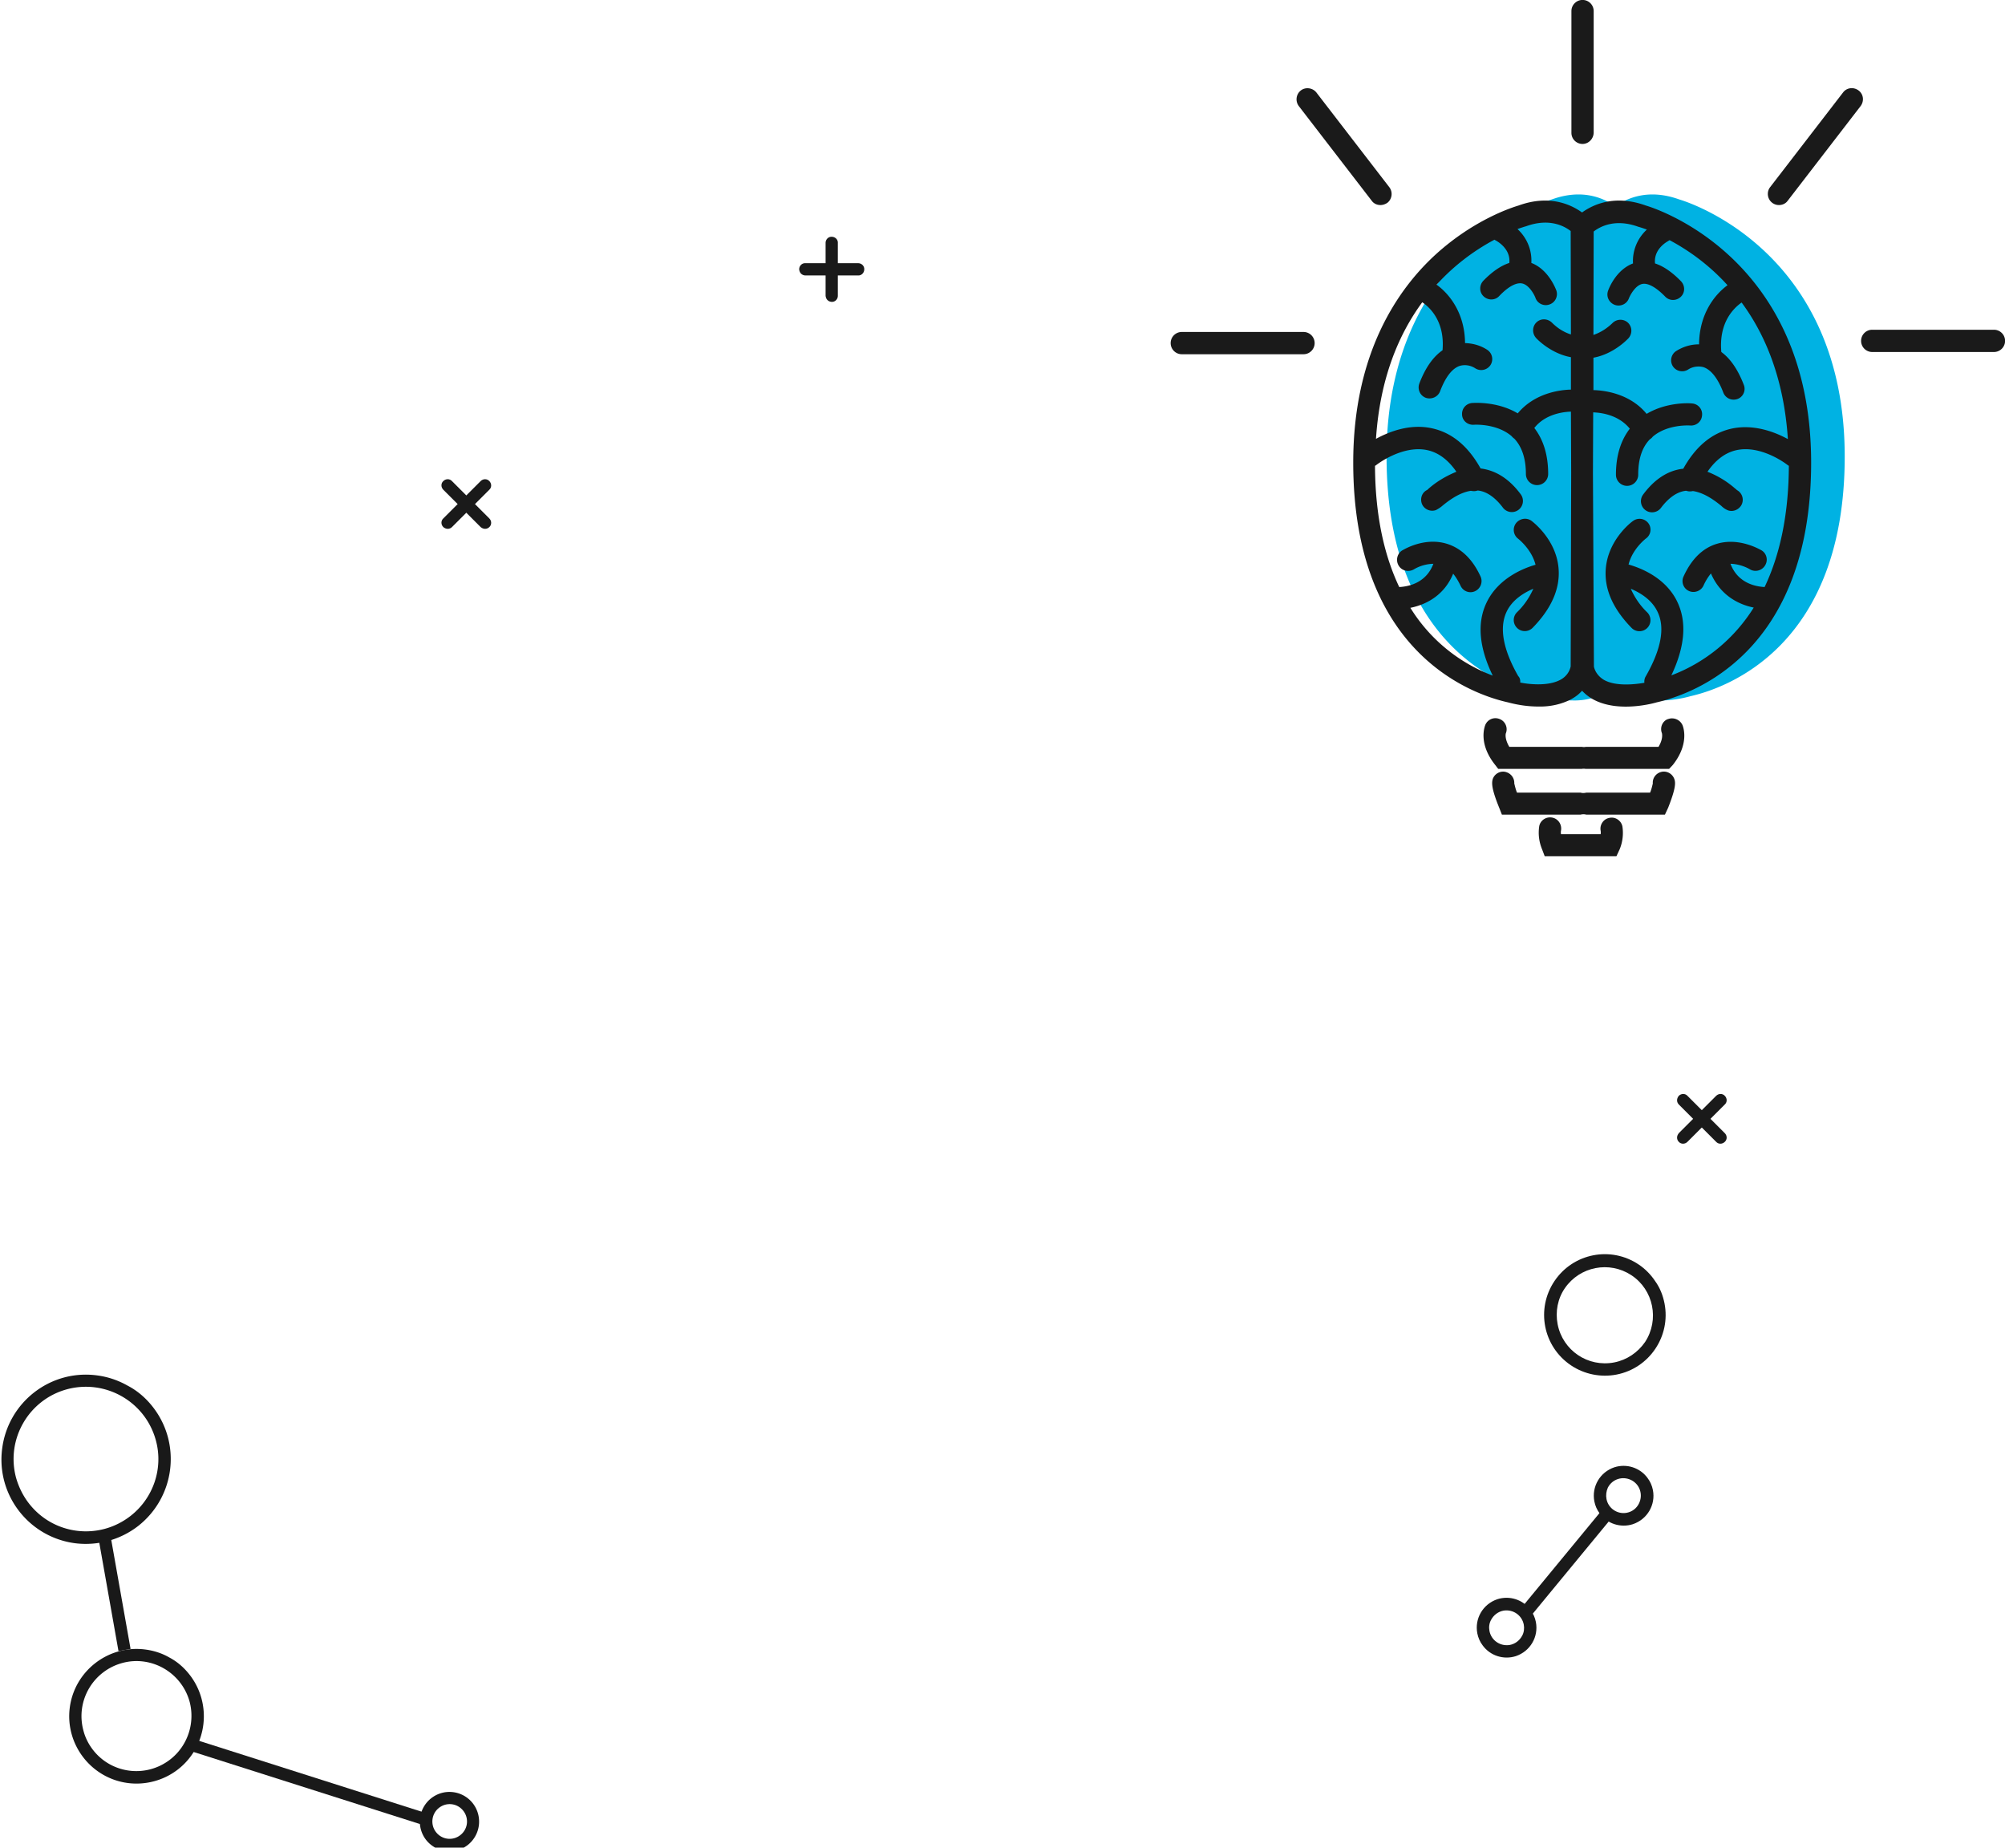 <svg xmlns="http://www.w3.org/2000/svg" xmlns:xlink="http://www.w3.org/1999/xlink" width="810.5" height="746.8" xmlns:v="https://vecta.io/nano"><path d="M635.404 283.11c-4.2 0-8.3-.6-12.4-1.7-14.8-3.3-62.5-20.2-62.5-96.9 0-44.3 18.1-70.2 33.3-84.1 9.6-9 21-15.7 33.5-19.8 12.4-4.5 21.1-.5 25.7 2.8 4.6-3.3 13.3-7.3 25.8-2.8 4.4 1.3 66.9 21.4 66.9 103.9 0 76.8-47.8 93.6-62.4 96.9-.3.1-15.4 4.6-25.9-1.3a17.93 17.93 0 0 1-4.3-3.4c-1.2 1.4-2.7 2.5-4.3 3.4-4.1 2.1-8.7 3.2-13.4 3" fill="#00b2e3"/><path d="M653.429 346.08h-29l-1.1-2.9a17.4 17.4 0 0 1-1.1-9.3c.5-2.4 2.9-3.9 5.3-3.4s3.9 2.8 3.5 5.2c-.1.5-.1 1 0 1.5h16c.1-.5.1-1 0-1.5-.4-2.4 1.2-4.7 3.6-5.1 2.4-.5 4.7 1.1 5.2 3.4a17.4 17.4 0 0 1-1.1 9.3l-1.3 2.8zm19.6-16.8h-31.8c-.7-.2-1.5-.2-2.3 0h-31.8l-1.1-2.8c-3.3-8.1-3-10.2-2.6-11.6.8-2.3 3.4-3.6 5.7-2.7 1.9.7 3.1 2.5 3 4.5.3 1.2.6 2.5 1.1 3.7h25.7c.7.2 1.5.2 2.3 0h25.8c.5-1.2.8-2.4 1.1-3.7-.2-2.5 1.7-4.6 4.2-4.8 2-.1 3.8 1.1 4.5 3 .5 1.4.7 3.5-2.5 11.6l-1.3 2.8zm-4.7-11.4h0 0m-56.4 0h0 0m56.4 0h0 0m-56.4 0h0 0m56.3 0h0 0m-56.3 0h0zm62.8-7.1h-33.8c-.5-.1-1-.1-1.5 0h-33.8l-1.3-1.7c-6.8-8.6-4.2-15.3-3.9-16.1 1-2.3 3.6-3.3 5.9-2.3 2.2.9 3.3 3.5 2.4 5.7-.1.3-.5 2.3 1.4 5.5h29.4c.5.1 1 .1 1.5 0h29.4c2-3.3 1.4-5.4 1.4-5.5-.9-2.2.1-4.8 2.3-5.7h.1c2.3-.9 4.9.2 5.9 2.4.3.7 2.9 7.5-3.9 16.1l-1.5 1.6zm-52.8-25.2c-4.2 0-8.3-.6-12.4-1.7-14.8-3.3-62.5-20.2-62.5-96.9 0-44.3 18.1-70.2 33.3-84.1 15.8-14.4 31.5-19.2 33.5-19.8 12.4-4.5 21.1-.5 25.7 2.8 4.6-3.3 13.3-7.3 25.8-2.8 4.4 1.3 66.8 21.4 66.8 103.9 0 76.8-47.8 93.6-62.4 96.9-.3.1-15.4 4.6-25.9-1.3a17.93 17.93 0 0 1-4.3-3.4c-1.2 1.4-2.7 2.5-4.3 3.4-4 2.1-8.6 3.1-13.3 3m-7.4-9.7c4 .8 11.6 1.5 16.4-1.2 2-1.1 3.5-3 4-5.3l.2-78.3-.1-24.7c-3 .1-10.3.9-14.8 6.6 3.7 4.8 5.6 11 5.6 18.6a4.48 4.48 0 1 1-9 0c0-6.2-1.6-11-4.7-14.3-.5-.3-.8-.7-1.2-1.1-6.1-5.1-15-4.5-15.1-4.5-2.4.2-4.6-1.5-4.8-3.9v-.1c-.2-2.5 1.6-4.6 4.1-4.8.5 0 10-.8 18.4 4.2 6.9-8.3 17.2-9.5 21.5-9.6v-13.1c-8.3-1.5-14-7.6-14.2-7.9-1.6-1.9-1.4-4.7.4-6.3s4.5-1.4 6.2.3c2.1 2.1 4.7 3.8 7.6 4.7l-.1-41.8c-2.7-2.1-8.8-5.3-18.1-1.9l-.4.1c-.3.1-1.3.4-3 1 3.8 3.5 5.9 8.5 5.6 13.7 6.8 2.6 9.7 10.1 10.1 11.1.8 2.3-.4 4.9-2.8 5.7-2.3.8-4.8-.4-5.6-2.6-.5-1.4-2.6-5.3-5.4-5.9-2.4-.5-5.7 1.3-9.3 5.1-1.7 1.8-4.5 1.8-6.3.1s-1.8-4.5-.1-6.3c3.6-3.7 7.1-6.1 10.5-7.2.6-5.7-4.8-8.7-5.5-9.1-.2-.1-.4-.2-.5-.3-8.8 4.7-16.7 10.8-23.4 18.2 5.3 3.8 11.4 11.6 11.5 23.6 3.3.1 6.4 1 9.1 2.8a4.48 4.48 0 0 1 1.1 6.2 4.48 4.48 0 0 1-6.2 1.1h0c-1.8-1.1-4-1.5-6.1-.9-3.1 1-5.8 4.5-8 10.3-.9 2.3-3.5 3.4-5.8 2.6-2.3-.9-3.4-3.4-2.6-5.7 2.4-6.3 5.5-10.8 9.4-13.5 1-11.7-5.2-17.4-8.2-19.4-9.4 12.8-17.1 30.6-18.7 55.2 5.3-2.9 13.9-6.3 22.9-4.2 7.9 1.8 14.4 7.2 19.4 16.2h.2c6 .8 11.4 4.2 16 10.4a4.48 4.48 0 0 1-7.2 5.4c-3.1-4.1-6.5-6.5-10-6.9h-.3c-.8.3-1.7.3-2.6.1-4.9.7-9.4 4.3-11.5 6-.8.7-1.7 1.3-2.7 1.8-2.3.8-4.9-.4-5.7-2.7-.7-2.1.1-4.4 2.1-5.4.2-.1.4-.3.7-.6 3.3-2.9 7.1-5.1 11.2-6.8-3.3-4.8-7.2-7.7-11.6-8.7-10.2-2.3-20.7 5.9-20.8 6s-.3.2-.5.3c.1 20.9 4 36.8 9.8 49 3.9-.2 10.9-1.7 13.8-9.4h-.1c-2.7.1-5.3.8-7.7 2.2-2.1 1.3-4.9.7-6.2-1.4s-.7-4.9 1.4-6.2c.4-.2 8.8-5.5 18-2.7 5.9 1.8 10.5 6.3 13.7 13.3 1 2.3-.1 4.9-2.3 5.9s-4.8 0-5.8-2.2c-.8-1.7-1.8-3.4-3-4.9-3.4 8.3-10.3 12.4-17.3 13.8 7.8 12.6 19.5 22.2 33.3 27.4-5.5-11.3-6.4-21.2-2.6-29.3 4.8-10.3 15.6-14.3 19.9-15.5-1.6-6.3-6.9-10.4-7-10.5a4.48 4.48 0 0 1-.9-6.3c1.5-1.9 4.2-2.4 6.2-1 .4.3 10 7.4 11 19.2.7 8.1-2.8 16.2-10.4 24-1.7 1.8-4.5 1.9-6.3.2s-1.9-4.5-.2-6.3l.1-.1c2.8-2.7 5-5.9 6.6-9.5-3.6 1.5-8.6 4.4-10.9 9.5-2.9 6.4-1.3 15.1 4.8 25.8.7.7.9 1.7.8 2.6m29.8-6.4c.5 2.2 2 4.1 4 5.3 4.7 2.7 12.3 1.9 16.4 1.2-.1-1 .1-1.9.6-2.7 6.1-10.7 7.8-19.4 4.8-25.8-2.3-5.1-7.3-8-10.9-9.5 1.6 3.6 3.8 6.8 6.6 9.5a4.44 4.44 0 1 1-6.2 6.4l-.1-.1c-7.6-7.8-11.1-15.8-10.4-24 1-11.8 10.5-18.9 11-19.2a4.44 4.44 0 0 1 6.2.9c1.5 2 1 4.8-1 6.2h0c-.1.1-5.4 4.1-7 10.5 4.3 1.2 15.2 5.1 19.9 15.5 3.7 8.1 2.8 17.9-2.6 29.3 13.8-5.2 25.5-14.9 33.3-27.4-7-1.4-13.8-5.6-17.3-13.8-1.2 1.5-2.2 3.1-3 4.9-1 2.2-3.7 3.2-5.9 2.2s-3.2-3.6-2.2-5.8c3.2-7.1 7.8-11.6 13.6-13.3 9.1-2.7 17.6 2.5 18 2.7 2.1 1.3 2.7 4.1 1.3 6.2-1.3 2-4 2.7-6.1 1.4-2.3-1.3-5-2.1-7.7-2.2h-.1c2.9 7.7 9.9 9.2 13.8 9.4 5.8-12.2 9.7-28.1 9.8-49-.2-.1-.3-.2-.5-.3-.2-.2-10.6-8.3-20.8-6-4.4 1-8.3 3.9-11.6 8.7 4.1 1.6 7.9 3.9 11.2 6.8.3.2.5.4.7.6 2.2 1.2 3 3.9 1.8 6.1-1.1 1.9-3.4 2.8-5.4 2.1-1-.4-1.9-1-2.7-1.8-2.1-1.7-6.6-5.3-11.5-6-.9.2-1.8.2-2.6-.1h-.3c-3.5.4-6.9 2.8-10 6.9a4.48 4.48 0 0 1-7.2-5.4h0c4.6-6.2 10-9.7 16-10.4h.2c5-9 11.5-14.4 19.4-16.2 9-2 17.6 1.3 22.9 4.2-1.6-24.6-9.3-42.5-18.7-55.2-3 2.1-9.3 7.9-8.2 20 3.7 2.7 6.7 7.1 9.1 13.3.9 2.3-.3 4.9-2.6 5.7s-4.8-.3-5.7-2.6c-2.2-5.8-5-9.3-8.1-10.3-2-.5-4.2-.2-6 .9a4.48 4.48 0 0 1-6.2-1.1 4.48 4.48 0 0 1 1.1-6.2h0c2.8-1.8 6-2.8 9.3-2.8h.1c.1-12.2 6.2-20 11.5-23.9-6.7-7.4-14.6-13.5-23.4-18.2-.2.1-.4.2-.5.3-.7.4-6 3.3-5.4 9.1 3.4 1.1 6.9 3.5 10.5 7.2 1.7 1.8 1.7 4.6-.1 6.3s-4.6 1.7-6.3-.1h0c-3.7-3.8-7-5.6-9.3-5.1-2.8.6-4.9 4.6-5.4 5.9-.9 2.3-3.5 3.4-5.8 2.5-2.2-.9-3.4-3.3-2.6-5.6.3-.9 3.2-8.5 10.1-11.1-.3-5.2 1.8-10.2 5.6-13.7-1.7-.6-2.7-.9-3-1l-.4-.1c-9.3-3.4-15.4-.2-18.1 1.9l-.1 41.8c2.9-1 5.4-2.6 7.6-4.7 1.7-1.8 4.5-1.9 6.3-.3 1.8 1.7 1.9 4.4.3 6.3-.3.3-5.9 6.4-14.2 7.9v13.1c4.3.1 14.7 1.3 21.5 9.6 8.4-5 17.9-4.3 18.4-4.2a4.36 4.36 0 0 1 4 4.9c-.2 2.4-2.3 4.2-4.8 4-.3 0-9.1-.6-15.1 4.5-.3.4-.7.8-1.2 1.1-3.2 3.3-4.7 8.1-4.7 14.3a4.48 4.48 0 1 1-9 0c0-7.6 1.9-13.8 5.6-18.6-4.6-5.7-11.8-6.5-14.8-6.6l-.1 24.6.4 78.2zm-117.4-126.3h-49.2a4.48 4.48 0 1 1 0-9h49.2a4.48 4.48 0 1 1 0 9m279.1-.9h-49.2a4.48 4.48 0 1 1 0-9h49.2a4.48 4.48 0 1 1 0 9m-86.9-59.4a4.48 4.48 0 0 1-4.5-4.5c0-1 .3-1.9.9-2.7l29.5-38.3c1.5-2 4.3-2.3 6.3-.8s2.3 4.3.8 6.3l-29.5 38.3c-.8 1.1-2.1 1.7-3.5 1.7m-161.1 0c-1.4 0-2.7-.6-3.5-1.7l-29.5-38.3c-1.5-2-1.1-4.8.8-6.3s4.8-1.1 6.3.8l29.5 38.3c1.5 2 1.1 4.8-.8 6.3-.9.6-1.9.9-2.8.9m81.7-24.7a4.48 4.48 0 0 1-4.5-4.5V4.48a4.48 4.48 0 1 1 9 0v49.2c-.1 2.5-2.1 4.5-4.5 4.5" fill="#1a1a1a"/><g transform="matrix(.615 .788 -.788 .615 1148.651 4349.062)" fill="#191919"><path d="M-3444.4-1473.1a12.04 12.04 0 0 1 12 12h0a12.04 12.04 0 0 1-12 12h0a12.04 12.04 0 0 1-12-12c0-6.7 5.4-12 12-12zm0 18.9c3.9 0 7-3.1 7-7s-3.1-7-7-7-7 3.1-7 7h0c0 3.9 3.2 7 7 7zm-111.5 39.4c15 0 27.3 12.2 27.3 27.2 0 7.2-2.9 14.2-8 19.3-10.6 10.6-27.9 10.6-38.5 0s-10.6-27.9 0-38.5c2.5-2.5 5.4-4.5 8.6-5.8 3.3-1.5 6.9-2.2 10.6-2.2zm0 49.5c12.3 0 22.2-10 22.2-22.3 0-8.9-5.4-17-13.6-20.5-11.3-4.7-24.4.6-29.1 11.9s.5 24.3 11.8 29.1c2.7 1.2 5.7 1.8 8.7 1.8zm-94.5-104.4c18.9 0 34.2 15.3 34.3 34.2 0 9.1-3.6 17.8-10 24.3-13.4 13.4-35.1 13.4-48.4 0-13.4-13.4-13.4-35.1 0-48.4a33.68 33.68 0 0 1 10.9-7.3c4.1-1.9 8.6-2.8 13.2-2.8zm0 63.5c16.2 0 29.2-13.1 29.2-29.3 0-11.7-7-22.4-17.9-26.9-14.9-6.2-32 .8-38.3 15.7-6.2 14.8.7 31.9 15.5 38.2 3.7 1.5 7.6 2.3 11.5 2.3z"/><path d="M-3581.1-1398l-41.7-22.1 2.3-4.4 41.7 22.1-2.3 4.4zm49 2.4l-2.8-4.1 82.6-56.5 2.8 4.1-82.6 56.5z"/></g><g transform="matrix(.191 .982 -.982 .191 1592 4273.135)" fill="#1a1a1a"><path d="M-3851.3 186.9c13.5 0 24.5 11 24.5 24.5 0 6.5-2.6 12.8-7.2 17.4-9.6 9.6-25.1 9.6-34.7 0s-9.6-25.1 0-34.7c2.2-2.2 4.9-4 7.8-5.2 3-1.4 6.3-2 9.6-2zm0 44c10.8 0 19.5-8.7 19.5-19.5 0-5.2-2.1-10.1-5.7-13.8-7.7-7.5-20.1-7.4-27.6.3-7.4 7.6-7.4 19.7 0 27.3 3.6 3.7 8.6 5.7 13.8 5.7zm116.4 31.6h0c6.1 0 11.2 4.5 12 10.6.6 5.1-2.1 10.1-6.8 12.3-1.6.8-3.4 1.2-5.2 1.2-6.1 0-11.2-4.5-12-10.6-.6-5.1 2.1-10.1 6.8-12.3 1.6-.8 3.4-1.2 5.2-1.2zm0 19.1c3.9 0 7-3.1 7.1-7 0-2.2-1-4.2-2.7-5.6-1.2-1-2.8-1.5-4.3-1.5h0c-3.9 0-7 3.1-7.1 7 0 2.2 1 4.2 2.7 5.6 1.2 1 2.7 1.5 4.3 1.5zm-43.3-75.7h0c6.1 0 11.2 4.5 12 10.6.6 5.1-2.1 10.1-6.8 12.3-1.6.8-3.4 1.2-5.2 1.2-6.1 0-11.2-4.5-12-10.6-.6-5.1 2.1-10.1 6.8-12.3 1.6-.8 3.4-1.2 5.2-1.2zm0 19.1c3.9 0 7-3.2 7-7 0-2.2-1-4.2-2.7-5.5-3.1-2.4-7.5-1.9-9.9 1.2s-1.9 7.5 1.2 9.9c1.3.9 2.8 1.4 4.4 1.4z"/><path d="M-3742 266.7l-31.9-38.7 3.9-3.2 31.9 38.7-3.9 3.2z"/></g><g fill="#1a1a1a"><use xlink:href="#B"/><use xlink:href="#C"/></g><g transform="matrix(.707 .707 -.707 .707 1248.102 3864.729)" fill="#1a1a1a"><path d="M-3308.6-2001.3c-.7 0-1.3-.3-1.8-.7-1-1-1-2.6 0-3.5l15.1-15.1c1-1 2.6-1 3.5 0 1 1 1 2.6 0 3.5l-15.1 15.1a2.61 2.61 0 0 1-1.7.7z"/><path d="M-3293.5-2001.3c-.7 0-1.3-.3-1.8-.7l-15.1-15.1c-1-1-1-2.6 0-3.5 1-1 2.6-1 3.5 0l15.1 15.1c1 1 1 2.6 0 3.5a2.61 2.61 0 0 1-1.7.7z"/></g><g transform="matrix(0 1 -1 0 1610.535 4213.128)" fill="#1a1a1a"><use xlink:href="#B" x="-3949.4" y="718.849"/><use xlink:href="#C" x="-3949.4" y="718.849"/></g><defs ><path id="B" d="M181 213.751c-.7 0-1.3-.3-1.8-.7-1-1-1-2.6 0-3.5l15.1-15.1c1-1 2.6-1 3.5 0 1 1 1 2.6 0 3.5l-15.1 15.1c-.4.4-1 .7-1.7.7z"/><path id="C" d="M196.1 213.751c-.7 0-1.3-.3-1.8-.7l-15.1-15.1c-1-1-1-2.6 0-3.5 1-1 2.6-1 3.5 0l15.1 15.1c1 1 1 2.6 0 3.5-.4.4-1 .7-1.7.7z"/></defs></svg>